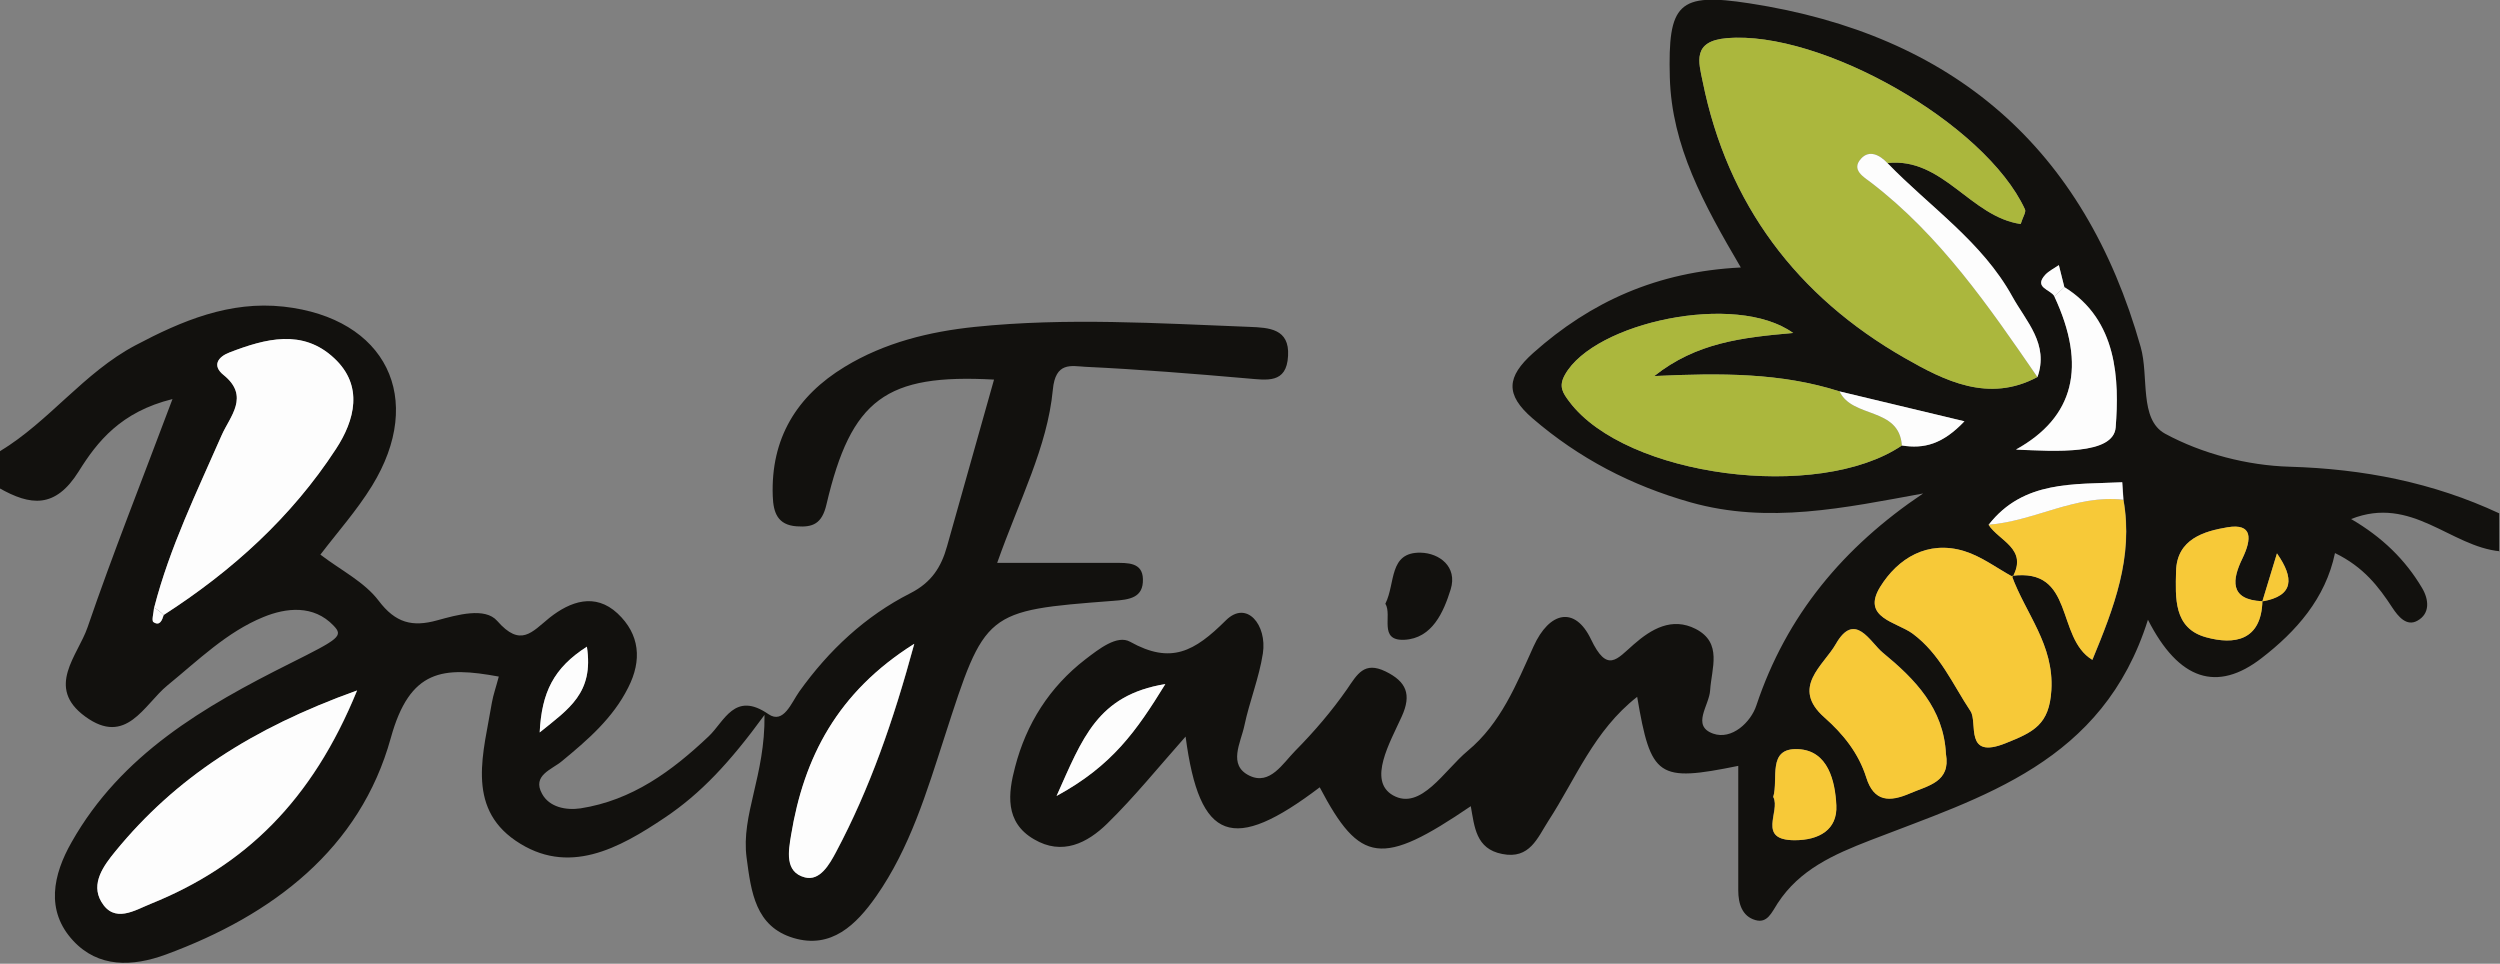 <?xml version="1.0" encoding="UTF-8"?>
<svg id="Capa_1" xmlns="http://www.w3.org/2000/svg" viewBox="0 0 127.11 49">
  <rect x="0" y="0" width="127.11" height="49" fill="#808080" stroke="none"/>
  <defs>
    <style>
      .cls-1 {
        fill: #f7c938;
      }

      .cls-2 {
        fill: #abb73d;
      }

      .cls-3 {
        fill: #12110e;
      }

      .cls-4 {
        fill: #fdfdfd;
      }
    </style>
  </defs>
  <path class="cls-3" d="M127.11,28.03c-2.52-.24-4.5-2.86-7.57-1.64,1.58.92,2.76,2.07,3.61,3.51.35.59.41,1.3-.24,1.66-.55.31-.98-.22-1.27-.66-.7-1.07-1.46-2.07-2.92-2.78-.48,2.31-1.98,3.99-3.73,5.34-2.26,1.75-4.21,1.14-5.78-1.95-2.29,7.28-8.42,9-14.11,11.21-1.88.73-3.6,1.49-4.72,3.21-.3.46-.52,1.03-1.13.85-.67-.19-.87-.83-.87-1.51,0-2.1,0-4.21,0-6.33-4.09.83-4.44.6-5.14-3.51-2.2,1.72-3.13,4.18-4.51,6.3-.56.87-.95,1.97-2.35,1.69-1.35-.26-1.41-1.39-1.6-2.43-4.53,3.08-5.63,2.94-7.68-.96-4.42,3.35-6.11,2.79-6.82-2.58-1.4,1.58-2.61,3.08-3.98,4.42-1.01.99-2.29,1.65-3.73.8-1.5-.87-1.31-2.35-.96-3.67.57-2.2,1.75-4.07,3.58-5.48.68-.52,1.61-1.26,2.27-.89,2.08,1.16,3.27.5,4.87-1.09,1.06-1.05,2.1.24,1.88,1.68-.19,1.24-.68,2.44-.94,3.67-.18.87-.86,2.01.26,2.55,1.04.5,1.69-.62,2.32-1.26.96-.97,1.86-2.02,2.64-3.14.52-.76.87-1.43,1.96-.9,1.06.52,1.33,1.17.82,2.29-.59,1.31-1.75,3.27-.44,4.01,1.41.79,2.6-1.27,3.79-2.26,1.69-1.4,2.48-3.39,3.35-5.31.81-1.79,2.11-2.06,2.92-.37.83,1.74,1.31,1.02,2.17.27.9-.79,1.95-1.41,3.16-.79,1.37.71.8,2,.73,3.12-.04.76-.97,1.8.15,2.2.95.34,1.92-.58,2.2-1.43,1.53-4.59,4.43-8.06,8.48-10.78-4,.73-7.86,1.57-11.83.45-3-.85-5.66-2.23-8.03-4.27-1.4-1.21-1.32-2.11.03-3.32,2.94-2.62,6.32-4.14,10.56-4.35-1.9-3.24-3.51-6.17-3.61-9.66-.1-3.77.42-4.33,4.05-3.77,10.34,1.59,17.02,7.32,19.89,17.47.43,1.5-.09,3.68,1.24,4.41,1.88,1.02,4.19,1.62,6.34,1.68,3.75.11,7.28.8,10.65,2.37v1.91ZM104.96,14.6l-.28-1.12c-.23.16-.5.29-.69.49-.61.66.26.74.46,1.09q2.49,5.34-1.95,7.79c2.01.09,4.96.28,5.07-1.13.18-2.39.11-5.46-2.61-7.13ZM115.03,30.57c-1.72-.07-1.52-1.14-1.02-2.17.48-.99.54-1.8-.76-1.59-1.16.19-2.57.59-2.61,2.23-.03,1.34-.14,2.9,1.52,3.36,1.44.4,2.81.17,2.87-1.83,1.61-.28,1.62-1.18.74-2.44-.25.81-.49,1.62-.74,2.43ZM101.11,26.68c.53.82,2.01,1.21,1.23,2.65-.82-.45-1.59-1.04-2.47-1.31-1.87-.57-3.38.37-4.28,1.83-.96,1.57.85,1.77,1.66,2.37,1.39,1.03,2.03,2.57,2.94,3.94.38.58-.33,2.48,1.78,1.63,1.43-.57,2.22-.95,2.33-2.7.14-2.32-1.31-3.89-2.01-5.81,3.23-.43,2.22,3.13,4.1,4.27,1.09-2.64,2.1-5.22,1.58-8.14-.02-.31-.06-.89-.06-.89-2.45.12-5.02-.11-6.79,2.16ZM96.7,22.65c1.12.18,2.07-.06,3.18-1.23-2.41-.58-4.38-1.05-6.35-1.52-2.98-.95-6.05-.94-9.42-.78,2.14-1.7,4.46-1.96,7.06-2.19-2.92-2.1-10.11-.54-11.6,2.12-.34.6-.11.93.22,1.37,2.87,3.82,12.66,5.11,16.91,2.23ZM95.96,8.29c2.83-.31,4.22,2.73,6.78,3.1.11-.36.28-.61.22-.74-2.02-4.4-10.39-9.11-15.16-8.71-1.78.15-1.43,1.23-1.23,2.2,1.26,6.25,4.79,10.93,10.27,14.06,2.02,1.15,4.27,2.3,6.75.97.6-1.68-.57-2.82-1.27-4.09-1.54-2.8-4.21-4.56-6.36-6.8ZM98.94,38.34c-.11-2.33-1.58-3.82-3.21-5.16-.65-.53-1.42-2.14-2.39-.44-.62,1.09-2.31,2.21-.58,3.73.96.84,1.74,1.82,2.13,3.06.39,1.24,1.2,1.24,2.2.81.94-.4,2.1-.58,1.85-2.01ZM90.16,40.53c.37.72-.86,2.18,1.08,2.19,1.25,0,2.18-.54,2.12-1.77-.06-1.22-.41-2.79-1.94-2.86-1.6-.08-.98,1.52-1.27,2.44ZM53.72,40.47c2.83-1.54,4.06-3.3,5.53-5.69-3.46.57-4.21,2.75-5.53,5.69Z"/>
  <path class="cls-3" d="M0,22.94c2.51-1.52,4.26-3.99,6.88-5.38,2.38-1.26,4.8-2.27,7.54-1.97,5.21.58,7.23,4.67,4.49,9.12-.77,1.25-1.76,2.36-2.62,3.49,1.05.8,2.24,1.39,2.96,2.34.86,1.14,1.72,1.35,2.98,1,1.02-.28,2.43-.68,3.05.03,1.19,1.36,1.76.57,2.66-.16,1.05-.83,2.31-1.29,3.46-.22,1.13,1.06,1.25,2.38.54,3.77-.78,1.56-2.06,2.66-3.37,3.74-.51.43-1.53.72-1.01,1.66.37.68,1.21.85,1.96.74,2.62-.41,4.64-1.89,6.52-3.67.79-.75,1.31-2.31,3.03-1.12.77.53,1.17-.59,1.57-1.15,1.5-2.1,3.36-3.84,5.65-5,1.08-.55,1.57-1.34,1.86-2.38.8-2.82,1.59-5.65,2.39-8.48-5.49-.3-7.26.98-8.52,6.35-.23.99-.7,1.17-1.52,1.11-.96-.07-1.18-.69-1.21-1.53-.11-2.94,1.22-5.1,3.66-6.58,2.02-1.23,4.3-1.79,6.62-2.03,4.65-.48,9.31-.18,13.97,0,.98.04,2.03.09,1.95,1.47-.07,1.44-1.09,1.23-2.08,1.15-2.74-.24-5.48-.46-8.23-.59-.71-.04-1.52-.27-1.65,1.17-.28,2.92-1.69,5.57-2.83,8.8,2.11,0,4.05,0,5.98,0,.64,0,1.41-.04,1.43.82.03.96-.68,1.05-1.52,1.11-6.52.5-6.5.52-8.56,6.9-.91,2.81-1.76,5.66-3.48,8.12-1.01,1.44-2.28,2.7-4.21,2.12-1.93-.58-2.15-2.33-2.38-4.08-.29-2.19.95-4.16.91-7.26-1.77,2.43-3.25,4-5.05,5.21-2.35,1.58-4.94,3.01-7.61,1.18-2.54-1.74-1.61-4.53-1.2-7.02.07-.4.21-.78.35-1.32-2.83-.52-4.52-.39-5.49,3.12-1.56,5.64-6,9.01-11.43,11.01-1.71.63-3.44.68-4.72-.7-1.42-1.53-1.02-3.36-.08-5.01,2.52-4.46,6.73-6.9,11.11-9.09,2.5-1.25,2.72-1.39,2.21-1.92-1.02-1.07-2.41-.91-3.56-.44-1.87.76-3.33,2.21-4.89,3.48-1.19.98-2.09,3.11-4.18,1.58-2.03-1.48-.37-3.1.12-4.53,1.28-3.74,2.75-7.42,4.32-11.61-2.63.65-3.83,2.17-4.77,3.68-1.19,1.9-2.45,1.75-4.05.84v-1.91ZM8.32,31.27c3.48-2.24,6.49-4.97,8.76-8.44.95-1.46,1.41-3.21-.08-4.61-1.61-1.51-3.51-1-5.33-.3-.59.23-.89.67-.31,1.14,1.36,1.09.33,2.12-.09,3.07-1.26,2.87-2.64,5.7-3.43,8.76-.02.25-.14.66-.03.73.32.22.44-.09.52-.36ZM18.15,35.11c-5.34,1.92-9.23,4.44-12.28,8.18-.59.72-1.27,1.63-.71,2.56.66,1.11,1.7.43,2.52.1,4.78-1.93,8.19-5.23,10.48-10.84ZM46.48,32.74c-3.91,2.46-5.6,5.77-6.25,9.72-.13.8-.34,1.87.7,2.15.76.2,1.25-.66,1.59-1.3,1.71-3.22,2.9-6.63,3.97-10.57ZM29.84,32.88c-1.68,1.08-2.3,2.32-2.4,4.36,1.48-1.2,2.76-2,2.4-4.36Z"/>
  <path class="cls-3" d="M70.44,30.69c.52-1.04.16-2.62,1.79-2.59.95.02,1.88.71,1.53,1.86-.36,1.16-.94,2.5-2.36,2.57-1.33.06-.6-1.24-.96-1.83Z"/>
  <path class="cls-2" d="M103.59,19.17c-2.48,1.33-4.73.19-6.75-.97-5.47-3.13-9.01-7.81-10.27-14.06-.2-.97-.55-2.05,1.23-2.2,4.77-.41,13.13,4.31,15.16,8.71.06.14-.11.38-.22.74-2.56-.37-3.96-3.41-6.78-3.1-.39-.42-.92-.68-1.33-.23-.52.57.14.94.5,1.22,3.52,2.7,5.99,6.29,8.46,9.89Z"/>
  <path class="cls-2" d="M96.7,22.65c-4.26,2.88-14.05,1.59-16.91-2.23-.33-.44-.56-.77-.22-1.37,1.49-2.66,8.69-4.22,11.6-2.12-2.6.23-4.92.49-7.06,2.19,3.38-.16,6.45-.17,9.42.78.65,1.38,3.03.78,3.17,2.75Z"/>
  <path class="cls-1" d="M102.29,29.28c.7,1.92,2.15,3.5,2.01,5.81-.1,1.75-.9,2.13-2.33,2.7-2.12.85-1.4-1.05-1.78-1.63-.91-1.37-1.55-2.91-2.94-3.94-.81-.6-2.62-.8-1.66-2.37.9-1.46,2.41-2.4,4.28-1.83.87.27,1.65.86,2.47,1.31,0,0-.05-.05-.05-.05Z"/>
  <path class="cls-1" d="M98.94,38.34c.25,1.43-.91,1.6-1.85,2.01-1,.43-1.81.44-2.2-.81-.39-1.24-1.17-2.21-2.13-3.06-1.73-1.53-.04-2.64.58-3.73.97-1.7,1.74-.1,2.39.44,1.63,1.34,3.1,2.83,3.21,5.16Z"/>
  <path class="cls-1" d="M107.96,25.41c.52,2.92-.49,5.5-1.58,8.14-1.88-1.14-.87-4.7-4.1-4.27,0,0,.05.05.05.05.78-1.43-.69-1.82-1.23-2.65,2.33-.18,4.44-1.55,6.85-1.27Z"/>
  <path class="cls-4" d="M103.59,19.17c-2.47-3.59-4.94-7.19-8.46-9.89-.37-.28-1.03-.65-.5-1.22.41-.45.94-.19,1.33.23,2.16,2.23,4.82,4,6.36,6.8.7,1.26,1.87,2.41,1.27,4.09Z"/>
  <path class="cls-1" d="M115.03,30.57c-.06,2.01-1.43,2.23-2.87,1.83-1.66-.46-1.55-2.02-1.52-3.36.04-1.64,1.44-2.03,2.61-2.23,1.3-.22,1.24.6.76,1.59-.5,1.03-.7,2.1,1.02,2.17h0Z"/>
  <path class="cls-4" d="M104.96,14.6c2.72,1.68,2.79,4.74,2.61,7.13-.11,1.41-3.06,1.22-5.07,1.13q4.44-2.46,1.95-7.79c.17-.16.34-.31.51-.47Z"/>
  <path class="cls-1" d="M90.16,40.53c.28-.93-.33-2.52,1.27-2.44,1.53.07,1.88,1.64,1.94,2.86.06,1.23-.87,1.77-2.12,1.77-1.94,0-.71-1.46-1.08-2.19Z"/>
  <path class="cls-4" d="M53.72,40.47c1.32-2.94,2.07-5.12,5.53-5.69-1.47,2.39-2.7,4.15-5.53,5.69Z"/>
  <path class="cls-4" d="M96.7,22.65c-.14-1.97-2.52-1.37-3.17-2.75,1.97.47,3.94.94,6.35,1.52-1.11,1.17-2.06,1.41-3.18,1.23Z"/>
  <path class="cls-4" d="M107.96,25.41c-2.41-.28-4.52,1.09-6.85,1.27,1.77-2.27,4.34-2.04,6.79-2.16,0,0,.04.58.06.89Z"/>
  <path class="cls-1" d="M115.03,30.57c.25-.81.49-1.62.74-2.43.88,1.26.87,2.16-.74,2.44h0Z"/>
  <path class="cls-4" d="M104.45,15.06c-.2-.35-1.06-.43-.46-1.09.19-.2.46-.33.69-.49.09.37.19.74.28,1.12-.17.16-.34.31-.51.47Z"/>
  <path class="cls-4" d="M7.84,30.89c.79-3.06,2.17-5.88,3.43-8.76.42-.96,1.45-1.98.09-3.07-.58-.47-.29-.91.31-1.14,1.82-.7,3.72-1.22,5.33.3,1.5,1.4,1.04,3.15.08,4.61-2.26,3.47-5.28,6.2-8.76,8.44-.14-.15-.3-.27-.48-.37Z"/>
  <path class="cls-4" d="M18.15,35.11c-2.29,5.61-5.7,8.91-10.48,10.84-.82.33-1.86,1.02-2.52-.1-.55-.93.12-1.84.71-2.56,3.06-3.74,6.94-6.26,12.28-8.18Z"/>
  <path class="cls-4" d="M46.48,32.74c-1.07,3.94-2.26,7.35-3.97,10.57-.34.64-.82,1.5-1.59,1.3-1.04-.27-.83-1.35-.7-2.15.65-3.95,2.35-7.26,6.25-9.72Z"/>
  <path class="cls-4" d="M29.84,32.88c.36,2.36-.92,3.16-2.4,4.36.1-2.04.71-3.28,2.4-4.36Z"/>
  <path class="cls-4" d="M8.32,31.27c-.08.27-.2.58-.52.36-.11-.07.02-.48.03-.73.18.1.34.22.48.37Z"/>
</svg>